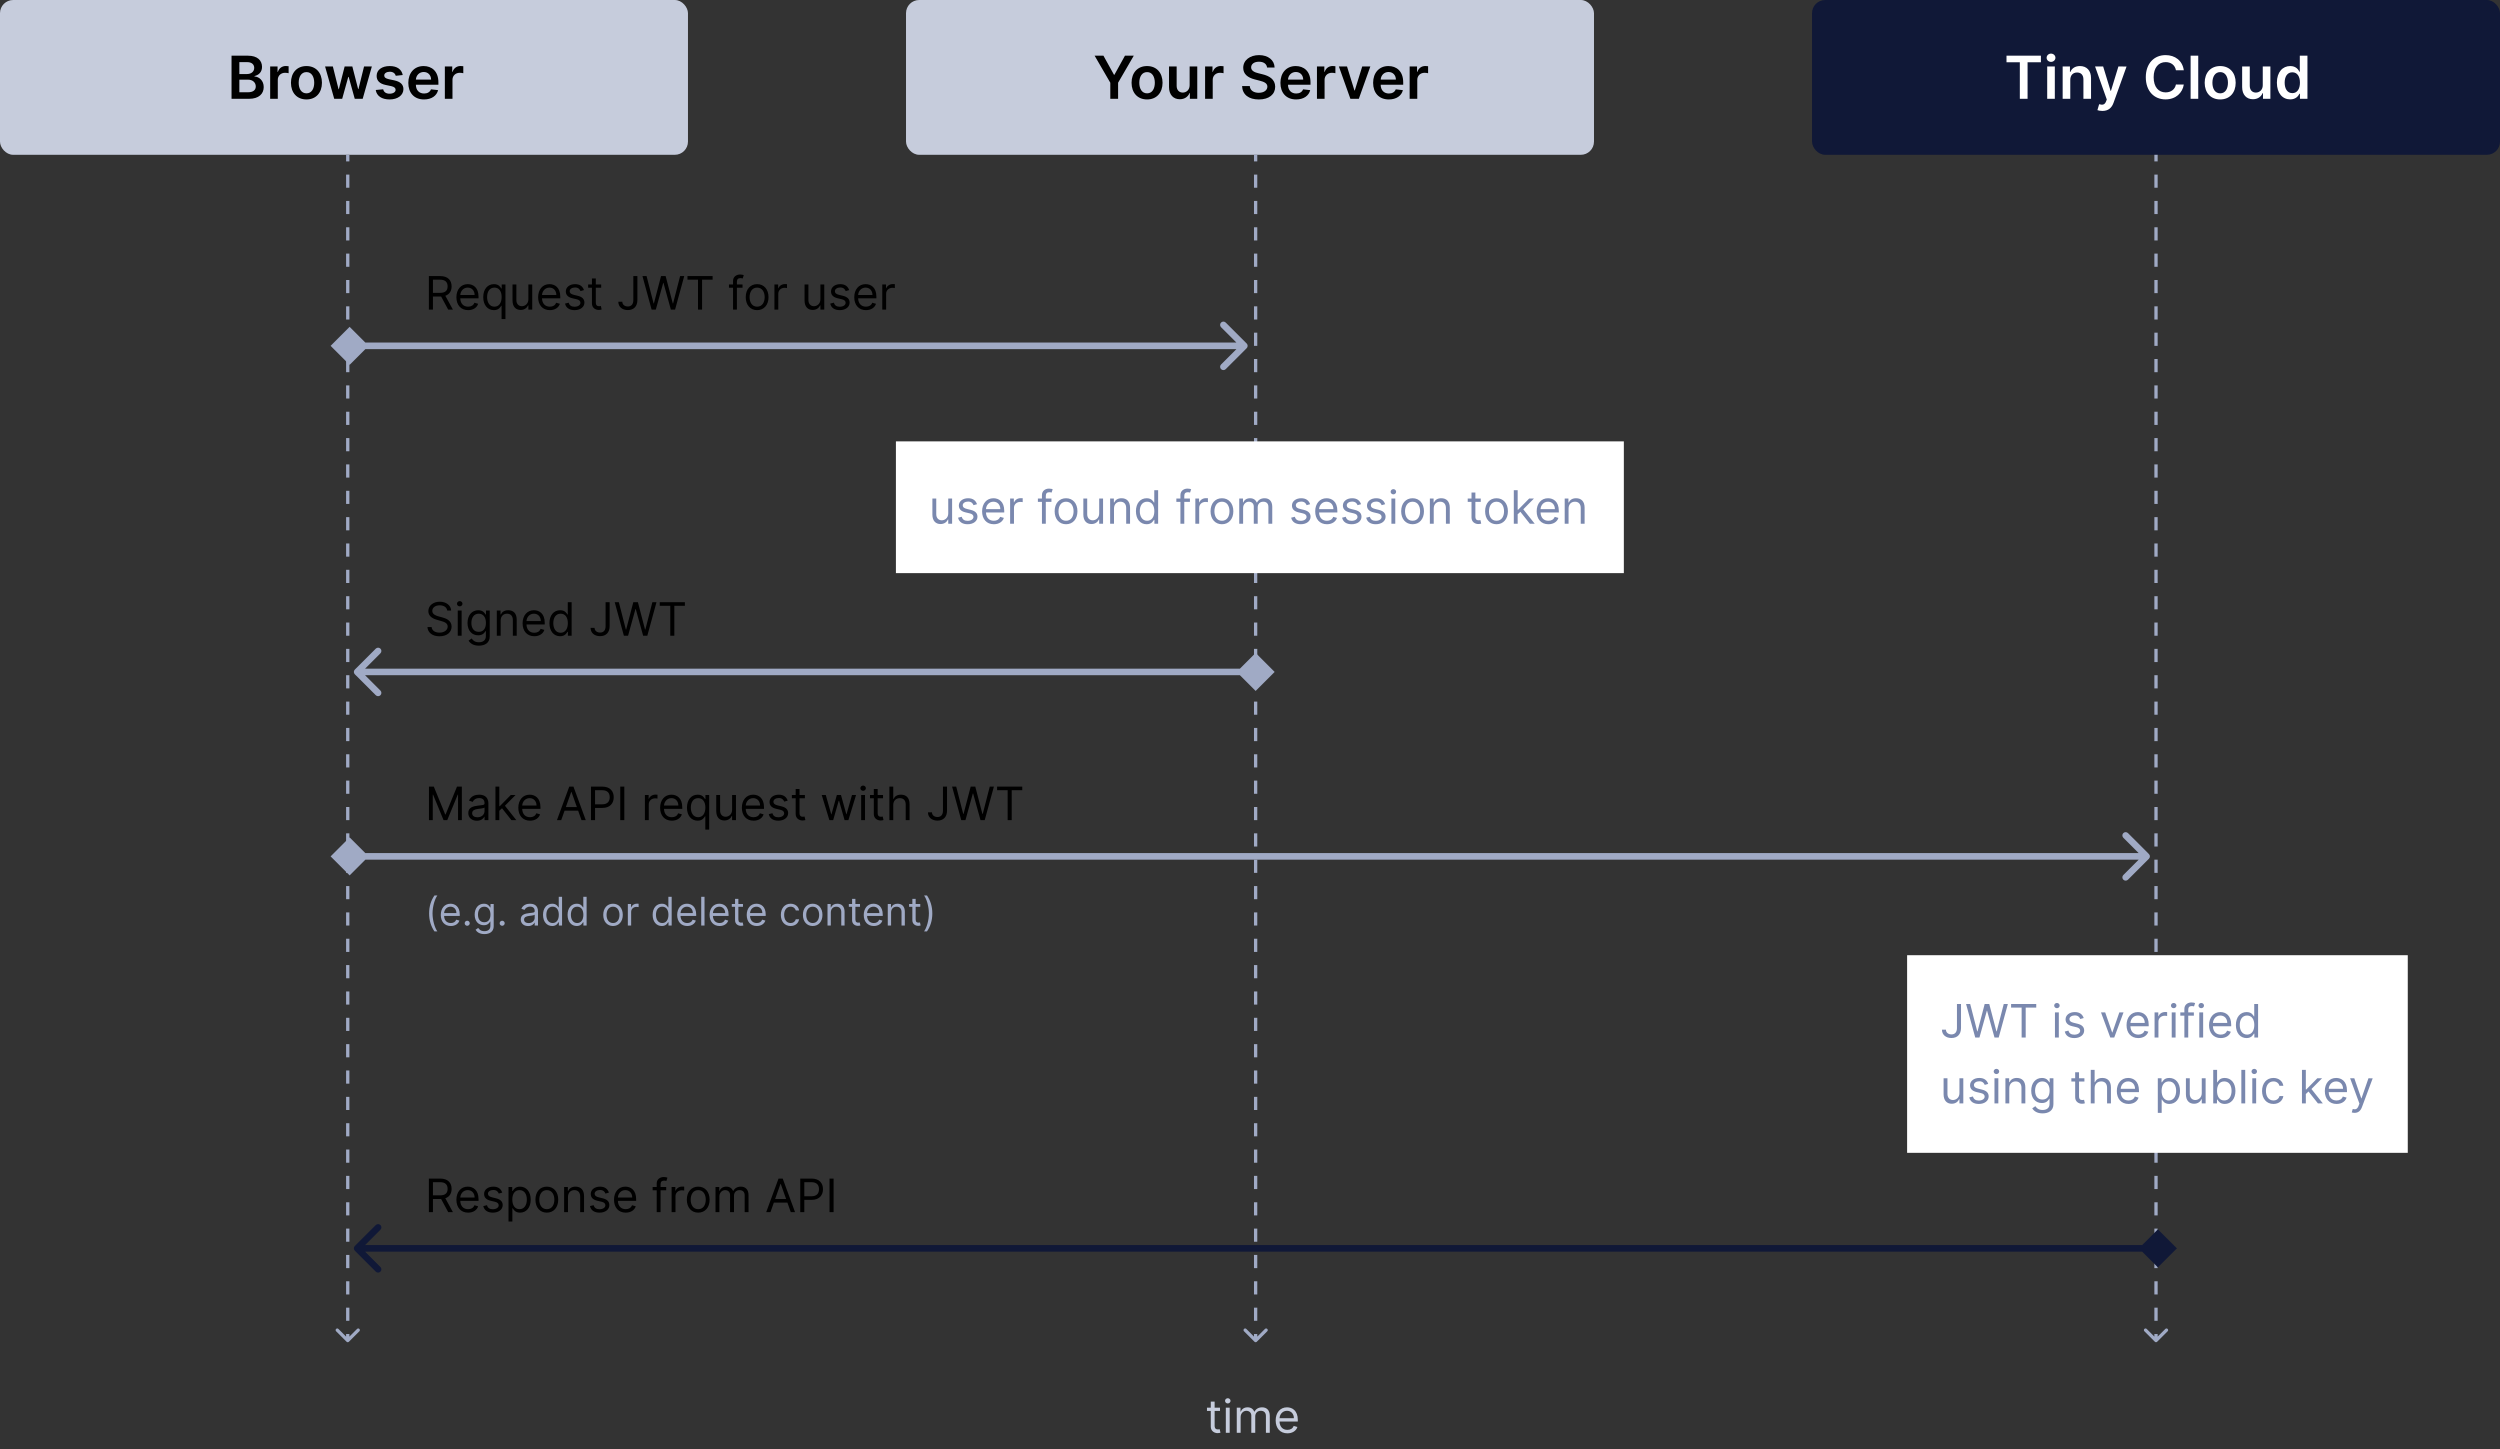 <svg width="759" height="440" viewBox="0 0 759 440" fill="none" xmlns="http://www.w3.org/2000/svg">
<rect x="0" y="0" width="759" height="440" fill="#333333" stroke="none"/>
<rect width="208.868" height="47" rx="4" fill="#C6CCDC"/>
<rect x="275.066" width="208.868" height="47" rx="4" fill="#C6CCDC"/>
<rect x="550.132" width="208.868" height="47" rx="4" fill="#101837"/>
<path d="M70.296 30H75.595C78.593 30 80.063 28.472 80.063 26.433C80.063 24.452 78.656 23.288 77.263 23.218V23.09C78.541 22.79 79.551 21.895 79.551 20.303C79.551 18.354 78.145 16.909 75.307 16.909H70.296V30ZM72.667 28.018V24.183H75.281C76.745 24.183 77.653 25.078 77.653 26.248C77.653 27.29 76.937 28.018 75.218 28.018H72.667ZM72.667 22.477V18.865H75.064C76.458 18.865 77.18 19.6 77.18 20.61C77.18 21.761 76.247 22.477 75.013 22.477H72.667ZM82.023 30H84.337V24.228C84.337 22.982 85.277 22.099 86.549 22.099C86.939 22.099 87.425 22.17 87.623 22.234V20.105C87.412 20.067 87.048 20.041 86.792 20.041C85.667 20.041 84.727 20.68 84.369 21.818H84.267V20.182H82.023V30ZM93.039 30.192C95.915 30.192 97.743 28.166 97.743 25.129C97.743 22.087 95.915 20.054 93.039 20.054C90.162 20.054 88.334 22.087 88.334 25.129C88.334 28.166 90.162 30.192 93.039 30.192ZM93.051 28.338C91.46 28.338 90.68 26.919 90.68 25.123C90.68 23.327 91.46 21.889 93.051 21.889C94.617 21.889 95.397 23.327 95.397 25.123C95.397 26.919 94.617 28.338 93.051 28.338ZM101.47 30H103.886L105.727 23.365H105.861L107.702 30H110.112L112.892 20.182H110.527L108.827 27.047H108.731L106.967 20.182H104.634L102.87 27.085H102.78L101.054 20.182H98.695L101.47 30ZM122.268 22.777C121.948 21.115 120.619 20.054 118.318 20.054C115.952 20.054 114.342 21.217 114.348 23.033C114.342 24.465 115.224 25.41 117.109 25.8L118.784 26.152C119.685 26.35 120.107 26.715 120.107 27.271C120.107 27.942 119.379 28.447 118.279 28.447C117.218 28.447 116.528 27.986 116.33 27.104L114.073 27.322C114.361 29.124 115.876 30.192 118.286 30.192C120.74 30.192 122.472 28.92 122.479 27.06C122.472 25.66 121.571 24.803 119.717 24.401L118.043 24.043C117.046 23.819 116.649 23.474 116.656 22.905C116.649 22.24 117.384 21.78 118.349 21.78C119.417 21.78 119.979 22.361 120.158 23.007L122.268 22.777ZM128.733 30.192C131.022 30.192 132.594 29.073 133.003 27.366L130.843 27.124C130.53 27.954 129.762 28.389 128.765 28.389C127.27 28.389 126.279 27.405 126.26 25.724H133.099V25.014C133.099 21.569 131.028 20.054 128.612 20.054C125.799 20.054 123.965 22.119 123.965 25.148C123.965 28.229 125.774 30.192 128.733 30.192ZM126.266 24.164C126.336 22.911 127.263 21.857 128.644 21.857C129.973 21.857 130.868 22.828 130.881 24.164H126.266ZM135.057 30H137.371V24.228C137.371 22.982 138.31 22.099 139.582 22.099C139.972 22.099 140.458 22.17 140.656 22.234V20.105C140.445 20.067 140.081 20.041 139.825 20.041C138.7 20.041 137.761 20.68 137.403 21.818H137.3V20.182H135.057V30Z" fill="black"/>
<path d="M332.326 16.909L337.088 25.116V30H339.453V25.116L344.215 16.909H341.537L338.335 22.7H338.207L335.004 16.909H332.326ZM348.247 30.192C351.124 30.192 352.952 28.166 352.952 25.129C352.952 22.087 351.124 20.054 348.247 20.054C345.371 20.054 343.543 22.087 343.543 25.129C343.543 28.166 345.371 30.192 348.247 30.192ZM348.26 28.338C346.668 28.338 345.889 26.919 345.889 25.123C345.889 23.327 346.668 21.889 348.26 21.889C349.826 21.889 350.606 23.327 350.606 25.123C350.606 26.919 349.826 28.338 348.26 28.338ZM361.174 25.871C361.174 27.366 360.106 28.108 359.083 28.108C357.971 28.108 357.23 27.322 357.23 26.075V20.182H354.916V26.433C354.916 28.792 356.258 30.128 358.188 30.128C359.659 30.128 360.694 29.354 361.142 28.255H361.244V30H363.487V20.182H361.174V25.871ZM365.867 30H368.181V24.228C368.181 22.982 369.12 22.099 370.392 22.099C370.782 22.099 371.268 22.17 371.466 22.234V20.105C371.255 20.067 370.891 20.041 370.635 20.041C369.51 20.041 368.571 20.68 368.213 21.818H368.11V20.182H365.867V30ZM384.685 20.508H386.967C386.922 18.296 385.037 16.73 382.25 16.73C379.501 16.73 377.436 18.277 377.443 20.591C377.443 22.47 378.779 23.55 380.933 24.107L382.422 24.49C383.835 24.848 384.768 25.289 384.775 26.305C384.768 27.424 383.707 28.172 382.16 28.172C380.677 28.172 379.527 27.507 379.431 26.133H377.098C377.194 28.734 379.13 30.198 382.179 30.198C385.318 30.198 387.14 28.632 387.146 26.325C387.14 24.055 385.267 23.02 383.298 22.553L382.071 22.246C380.997 21.991 379.834 21.537 379.846 20.444C379.853 19.459 380.735 18.737 382.218 18.737C383.63 18.737 384.564 19.396 384.685 20.508ZM393.504 30.192C395.793 30.192 397.365 29.073 397.774 27.366L395.614 27.124C395.301 27.954 394.534 28.389 393.536 28.389C392.041 28.389 391.05 27.405 391.031 25.724H397.87V25.014C397.87 21.569 395.799 20.054 393.383 20.054C390.571 20.054 388.736 22.119 388.736 25.148C388.736 28.229 390.545 30.192 393.504 30.192ZM391.037 24.164C391.107 22.911 392.034 21.857 393.415 21.857C394.745 21.857 395.639 22.828 395.652 24.164H391.037ZM399.828 30H402.142V24.228C402.142 22.982 403.081 22.099 404.353 22.099C404.743 22.099 405.229 22.17 405.427 22.234V20.105C405.216 20.067 404.852 20.041 404.596 20.041C403.471 20.041 402.532 20.68 402.174 21.818H402.071V20.182H399.828V30ZM416.033 20.182H413.572L411.31 27.475H411.207L408.951 20.182H406.484L409.98 30H412.537L416.033 20.182ZM421.647 30.192C423.935 30.192 425.508 29.073 425.917 27.366L423.756 27.124C423.443 27.954 422.676 28.389 421.679 28.389C420.183 28.389 419.193 27.405 419.173 25.724H426.013V25.014C426.013 21.569 423.942 20.054 421.526 20.054C418.713 20.054 416.879 22.119 416.879 25.148C416.879 28.229 418.688 30.192 421.647 30.192ZM419.18 24.164C419.25 22.911 420.177 21.857 421.558 21.857C422.887 21.857 423.782 22.828 423.795 24.164H419.18ZM427.97 30H430.284V24.228C430.284 22.982 431.224 22.099 432.496 22.099C432.886 22.099 433.372 22.17 433.57 22.234V20.105C433.359 20.067 432.995 20.041 432.739 20.041C431.614 20.041 430.674 20.68 430.316 21.818H430.214V20.182H427.97V30Z" fill="black"/>
<path d="M609.174 18.897H613.22V30H615.572V18.897H619.619V16.909H609.174V18.897ZM621.53 30H623.844V20.182H621.53V30ZM622.693 18.788C623.428 18.788 624.029 18.226 624.029 17.535C624.029 16.839 623.428 16.276 622.693 16.276C621.952 16.276 621.351 16.839 621.351 17.535C621.351 18.226 621.952 18.788 622.693 18.788ZM628.537 24.247C628.537 22.828 629.394 22.01 630.615 22.01C631.81 22.01 632.526 22.796 632.526 24.107V30H634.84V23.749C634.846 21.396 633.504 20.054 631.477 20.054C630.007 20.054 628.997 20.757 628.55 21.85H628.435V20.182H626.223V30H628.537V24.247ZM638.279 33.682C640.081 33.682 641.123 32.755 641.679 31.189L645.623 20.195L643.149 20.182L640.88 27.597H640.778L638.515 20.182H636.061L639.621 30.204L639.423 30.735C638.995 31.854 638.317 31.93 637.307 31.636L636.77 33.439C637.083 33.567 637.646 33.682 638.279 33.682ZM663.001 21.326C662.599 18.418 660.362 16.73 657.46 16.73C654.04 16.73 651.464 19.223 651.464 23.454C651.464 27.68 654.008 30.179 657.46 30.179C660.572 30.179 662.637 28.166 663.001 25.666L660.611 25.653C660.31 27.188 659.058 28.05 657.492 28.05C655.369 28.05 653.848 26.459 653.848 23.454C653.848 20.501 655.357 18.859 657.498 18.859C659.09 18.859 660.336 19.76 660.611 21.326H663.001ZM667.385 16.909H665.071V30H667.385V16.909ZM674.047 30.192C676.923 30.192 678.751 28.166 678.751 25.129C678.751 22.087 676.923 20.054 674.047 20.054C671.17 20.054 669.342 22.087 669.342 25.129C669.342 28.166 671.17 30.192 674.047 30.192ZM674.06 28.338C672.468 28.338 671.688 26.919 671.688 25.123C671.688 23.327 672.468 21.889 674.06 21.889C675.626 21.889 676.406 23.327 676.406 25.123C676.406 26.919 675.626 28.338 674.06 28.338ZM686.973 25.871C686.973 27.366 685.906 28.108 684.883 28.108C683.771 28.108 683.029 27.322 683.029 26.075V20.182H680.715V26.433C680.715 28.792 682.058 30.128 683.988 30.128C685.458 30.128 686.494 29.354 686.941 28.255H687.044V30H689.287V20.182H686.973V25.871ZM695.31 30.173C696.998 30.173 697.758 29.169 698.123 28.453H698.263V30H700.539V16.909H698.218V21.805H698.123C697.771 21.096 697.049 20.054 695.316 20.054C693.047 20.054 691.264 21.831 691.264 25.104C691.264 28.338 692.996 30.173 695.31 30.173ZM695.956 28.274C694.428 28.274 693.623 26.932 693.623 25.091C693.623 23.263 694.415 21.952 695.956 21.952C697.445 21.952 698.263 23.186 698.263 25.091C698.263 26.996 697.432 28.274 695.956 28.274Z" fill="white"/>
<path d="M105.222 407.354C105.417 407.549 105.733 407.549 105.929 407.354L109.111 404.172C109.306 403.976 109.306 403.66 109.111 403.464C108.915 403.269 108.599 403.269 108.404 403.464L105.575 406.293L102.747 403.464C102.551 403.269 102.235 403.269 102.04 403.464C101.844 403.66 101.844 403.976 102.04 404.172L105.222 407.354ZM105.075 47L105.075 49L106.075 49L106.075 47L105.075 47ZM105.075 53L105.075 57L106.075 57L106.075 53L105.075 53ZM105.075 61L105.075 65L106.075 65L106.075 61L105.075 61ZM105.075 69L105.075 73L106.075 73L106.075 69L105.075 69ZM105.075 77L105.075 81L106.075 81L106.075 77L105.075 77ZM105.075 85L105.075 89L106.075 89L106.075 85L105.075 85ZM105.075 93L105.075 97L106.075 97L106.075 93L105.075 93ZM105.075 101L105.075 105L106.075 105L106.075 101L105.075 101ZM105.075 109L105.075 113L106.075 113L106.075 109L105.075 109ZM105.075 117L105.075 121L106.075 121L106.075 117L105.075 117ZM105.075 125L105.075 129L106.075 129L106.075 125L105.075 125ZM105.075 133L105.075 137L106.075 137L106.075 133L105.075 133ZM105.075 141L105.075 145L106.075 145L106.075 141L105.075 141ZM105.075 149L105.075 153L106.075 153L106.075 149L105.075 149ZM105.075 157L105.075 161L106.075 161L106.075 157L105.075 157ZM105.075 165L105.075 169L106.075 169L106.075 165L105.075 165ZM105.075 173L105.075 177L106.075 177L106.075 173L105.075 173ZM105.075 181L105.075 185L106.075 185L106.075 181L105.075 181ZM105.075 189L105.075 193L106.075 193L106.075 189L105.075 189ZM105.075 197L105.075 201L106.075 201L106.075 197L105.075 197ZM105.075 205L105.075 209L106.075 209L106.075 205L105.075 205ZM105.075 213L105.075 217L106.075 217L106.075 213L105.075 213ZM105.075 221L105.075 225L106.075 225L106.075 221L105.075 221ZM105.075 229L105.075 233L106.075 233L106.075 229L105.075 229ZM105.075 237L105.075 241L106.075 241L106.075 237L105.075 237ZM105.075 245L105.075 249L106.075 249L106.075 245L105.075 245ZM105.075 253L105.075 257L106.075 257L106.075 253L105.075 253ZM105.075 261L105.075 265L106.075 265L106.075 261L105.075 261ZM105.075 269L105.075 273L106.075 273L106.075 269L105.075 269ZM105.075 277L105.075 281L106.075 281L106.075 277L105.075 277ZM105.075 285L105.075 289L106.075 289L106.075 285L105.075 285ZM105.075 293L105.075 297L106.075 297L106.075 293L105.075 293ZM105.075 301L105.075 305L106.075 305L106.075 301L105.075 301ZM105.075 309L105.075 313L106.075 313L106.075 309L105.075 309ZM105.075 317L105.075 321L106.075 321L106.075 317L105.075 317ZM105.075 325L105.075 329L106.075 329L106.075 325L105.075 325ZM105.075 333L105.075 337L106.075 337L106.075 333L105.075 333ZM105.075 341L105.075 345L106.075 345L106.075 341L105.075 341ZM105.075 349L105.075 353L106.075 353L106.075 349L105.075 349ZM105.075 357L105.075 361L106.075 361L106.075 357L105.075 357ZM105.075 365L105.075 369L106.075 369L106.075 365L105.075 365ZM105.075 373L105.075 377L106.075 377L106.075 373L105.075 373ZM105.075 381L105.075 385L106.075 385L106.075 381L105.075 381ZM105.075 389L105.075 393L106.075 393L106.075 389L105.075 389ZM105.075 397L105.075 401L106.075 401L106.075 397L105.075 397ZM105.075 405L105.075 407L106.075 407L106.075 405L105.075 405Z" fill="#A0AAC5"/>
<path d="M380.858 407.354C381.054 407.549 381.37 407.549 381.566 407.354L384.748 404.172C384.943 403.976 384.943 403.66 384.748 403.464C384.552 403.269 384.236 403.269 384.04 403.464L381.212 406.293L378.384 403.464C378.188 403.269 377.872 403.269 377.676 403.464C377.481 403.66 377.481 403.976 377.676 404.172L380.858 407.354ZM380.712 47L380.712 49L381.712 49L381.712 47L380.712 47ZM380.712 53L380.712 57L381.712 57L381.712 53L380.712 53ZM380.712 61L380.712 65L381.712 65L381.712 61L380.712 61ZM380.712 69L380.712 73L381.712 73L381.712 69L380.712 69ZM380.712 77L380.712 81L381.712 81L381.712 77L380.712 77ZM380.712 85L380.712 89L381.712 89L381.712 85L380.712 85ZM380.712 93L380.712 97L381.712 97L381.712 93L380.712 93ZM380.712 101L380.712 105L381.712 105L381.712 101L380.712 101ZM380.712 109L380.712 113L381.712 113L381.712 109L380.712 109ZM380.712 117L380.712 121L381.712 121L381.712 117L380.712 117ZM380.712 125L380.712 129L381.712 129L381.712 125L380.712 125ZM380.712 133L380.712 137L381.712 137L381.712 133L380.712 133ZM380.712 141L380.712 145L381.712 145L381.712 141L380.712 141ZM380.712 149L380.712 153L381.712 153L381.712 149L380.712 149ZM380.712 157L380.712 161L381.712 161L381.712 157L380.712 157ZM380.712 165L380.712 169L381.712 169L381.712 165L380.712 165ZM380.712 173L380.712 177L381.712 177L381.712 173L380.712 173ZM380.712 181L380.712 185L381.712 185L381.712 181L380.712 181ZM380.712 189L380.712 193L381.712 193L381.712 189L380.712 189ZM380.712 197L380.712 201L381.712 201L381.712 197L380.712 197ZM380.712 205L380.712 209L381.712 209L381.712 205L380.712 205ZM380.712 213L380.712 217L381.712 217L381.712 213L380.712 213ZM380.712 221L380.712 225L381.712 225L381.712 221L380.712 221ZM380.712 229L380.712 233L381.712 233L381.712 229L380.712 229ZM380.712 237L380.712 241L381.712 241L381.712 237L380.712 237ZM380.712 245L380.712 249L381.712 249L381.712 245L380.712 245ZM380.712 253L380.712 257L381.712 257L381.712 253L380.712 253ZM380.712 261L380.712 265L381.712 265L381.712 261L380.712 261ZM380.712 269L380.712 273L381.712 273L381.712 269L380.712 269ZM380.712 277L380.712 281L381.712 281L381.712 277L380.712 277ZM380.712 285L380.712 289L381.712 289L381.712 285L380.712 285ZM380.712 293L380.712 297L381.712 297L381.712 293L380.712 293ZM380.712 301L380.712 305L381.712 305L381.712 301L380.712 301ZM380.712 309L380.712 313L381.712 313L381.712 309L380.712 309ZM380.712 317L380.712 321L381.712 321L381.712 317L380.712 317ZM380.712 325L380.712 329L381.712 329L381.712 325L380.712 325ZM380.712 333L380.712 337L381.712 337L381.712 333L380.712 333ZM380.712 341L380.712 345L381.712 345L381.712 341L380.712 341ZM380.712 349L380.712 353L381.712 353L381.712 349L380.712 349ZM380.712 357L380.712 361L381.712 361L381.712 357L380.712 357ZM380.712 365L380.712 369L381.712 369L381.712 365L380.712 365ZM380.712 373L380.712 377L381.712 377L381.712 373L380.712 373ZM380.712 381L380.712 385L381.712 385L381.712 381L380.712 381ZM380.712 389L380.712 393L381.712 393L381.712 389L380.712 389ZM380.712 397L380.712 401L381.712 401L381.712 397L380.712 397ZM380.712 405L380.712 407L381.712 407L381.712 405L380.712 405Z" fill="#A0AAC5"/>
<path d="M654.213 407.354C654.408 407.549 654.724 407.549 654.92 407.354L658.102 404.172C658.297 403.976 658.297 403.66 658.102 403.464C657.906 403.269 657.59 403.269 657.395 403.464L654.566 406.293L651.738 403.464C651.542 403.269 651.226 403.269 651.031 403.464C650.835 403.66 650.835 403.976 651.031 404.172L654.213 407.354ZM654.066 47L654.066 49L655.066 49L655.066 47L654.066 47ZM654.066 53L654.066 57L655.066 57L655.066 53L654.066 53ZM654.066 61L654.066 65L655.066 65L655.066 61L654.066 61ZM654.066 69L654.066 73L655.066 73L655.066 69L654.066 69ZM654.066 77L654.066 81L655.066 81L655.066 77L654.066 77ZM654.066 85L654.066 89L655.066 89L655.066 85L654.066 85ZM654.066 93L654.066 97L655.066 97L655.066 93L654.066 93ZM654.066 101L654.066 105L655.066 105L655.066 101L654.066 101ZM654.066 109L654.066 113L655.066 113L655.066 109L654.066 109ZM654.066 117L654.066 121L655.066 121L655.066 117L654.066 117ZM654.066 125L654.066 129L655.066 129L655.066 125L654.066 125ZM654.066 133L654.066 137L655.066 137L655.066 133L654.066 133ZM654.066 141L654.066 145L655.066 145L655.066 141L654.066 141ZM654.066 149L654.066 153L655.066 153L655.066 149L654.066 149ZM654.066 157L654.066 161L655.066 161L655.066 157L654.066 157ZM654.066 165L654.066 169L655.066 169L655.066 165L654.066 165ZM654.066 173L654.066 177L655.066 177L655.066 173L654.066 173ZM654.066 181L654.066 185L655.066 185L655.066 181L654.066 181ZM654.066 189L654.066 193L655.066 193L655.066 189L654.066 189ZM654.066 197L654.066 201L655.066 201L655.066 197L654.066 197ZM654.066 205L654.066 209L655.066 209L655.066 205L654.066 205ZM654.066 213L654.066 217L655.066 217L655.066 213L654.066 213ZM654.066 221L654.066 225L655.066 225L655.066 221L654.066 221ZM654.066 229L654.066 233L655.066 233L655.066 229L654.066 229ZM654.066 237L654.066 241L655.066 241L655.066 237L654.066 237ZM654.066 245L654.066 249L655.066 249L655.066 245L654.066 245ZM654.066 253L654.066 257L655.066 257L655.066 253L654.066 253ZM654.066 261L654.066 265L655.066 265L655.066 261L654.066 261ZM654.066 269L654.066 273L655.066 273L655.066 269L654.066 269ZM654.066 277L654.066 281L655.066 281L655.066 277L654.066 277ZM654.066 285L654.066 289L655.066 289L655.066 285L654.066 285ZM654.066 293L654.066 297L655.066 297L655.066 293L654.066 293ZM654.066 301L654.066 305L655.066 305L655.066 301L654.066 301ZM654.066 309L654.066 313L655.066 313L655.066 309L654.066 309ZM654.066 317L654.066 321L655.066 321L655.066 317L654.066 317ZM654.066 325L654.066 329L655.066 329L655.066 325L654.066 325ZM654.066 333L654.066 337L655.066 337L655.066 333L654.066 333ZM654.066 341L654.066 345L655.066 345L655.066 341L654.066 341ZM654.066 349L654.066 353L655.066 353L655.066 349L654.066 349ZM654.066 357L654.066 361L655.066 361L655.066 357L654.066 357ZM654.066 365L654.066 369L655.066 369L655.066 365L654.066 365ZM654.066 373L654.066 377L655.066 377L655.066 373L654.066 373ZM654.066 381L654.066 385L655.066 385L655.066 381L654.066 381ZM654.066 389L654.066 393L655.066 393L655.066 389L654.066 389ZM654.066 397L654.066 401L655.066 401L655.066 397L654.066 397ZM654.066 405L654.066 407L655.066 407L655.066 405L654.066 405Z" fill="#A0AAC5"/>
<path d="M100.372 105L106.146 110.774L111.919 105L106.146 99.227L100.372 105ZM378.495 105.707C378.886 105.317 378.886 104.683 378.495 104.293L372.131 97.929C371.741 97.538 371.107 97.538 370.717 97.929C370.326 98.32 370.326 98.953 370.717 99.343L376.374 105L370.717 110.657C370.326 111.047 370.326 111.681 370.717 112.071C371.107 112.462 371.741 112.462 372.131 112.071L378.495 105.707ZM106.146 106H377.788V104H106.146V106Z" fill="#A0AAC5"/>
<path d="M107.721 203.293C107.331 203.683 107.331 204.317 107.721 204.707L114.085 211.071C114.476 211.462 115.109 211.462 115.5 211.071C115.89 210.681 115.89 210.047 115.5 209.657L109.843 204L115.5 198.343C115.89 197.953 115.89 197.319 115.5 196.929C115.109 196.538 114.476 196.538 114.085 196.929L107.721 203.293ZM386.986 204L381.212 198.227L375.439 204L381.212 209.774L386.986 204ZM108.429 205L381.212 205L381.212 203L108.429 203L108.429 205Z" fill="#A0AAC5"/>
<path d="M107.721 378.293C107.331 378.683 107.331 379.317 107.721 379.707L114.085 386.071C114.476 386.462 115.109 386.462 115.5 386.071C115.89 385.681 115.89 385.047 115.5 384.657L109.843 379L115.5 373.343C115.89 372.953 115.89 372.319 115.5 371.929C115.109 371.538 114.476 371.538 114.085 371.929L107.721 378.293ZM660.91 379L655.137 373.227L649.363 379L655.137 384.774L660.91 379ZM108.429 380L655.137 380L655.137 378L108.429 378L108.429 380Z" fill="#101837"/>
<path d="M100.372 260L106.146 265.774L111.919 260L106.146 254.226L100.372 260ZM652.42 260.707C652.81 260.317 652.81 259.683 652.42 259.293L646.056 252.929C645.665 252.538 645.032 252.538 644.642 252.929C644.251 253.319 644.251 253.953 644.642 254.343L650.299 260L644.642 265.657C644.251 266.047 644.251 266.681 644.642 267.071C645.032 267.462 645.665 267.462 646.056 267.071L652.42 260.707ZM106.146 261L651.713 261L651.713 259L106.146 259L106.146 261Z" fill="#A0AAC5"/>
<path d="M370.395 427.364H368.764V425.534H367.591V427.364H366.438V428.358H367.591V433.131C367.591 434.463 368.665 435.099 369.659 435.099C370.097 435.099 370.375 435.02 370.534 434.96L370.295 433.906C370.196 433.926 370.037 433.966 369.778 433.966C369.261 433.966 368.764 433.807 368.764 432.812V428.358H370.395V427.364ZM372.16 435H373.333V427.364H372.16V435ZM372.756 426.091C373.214 426.091 373.592 425.733 373.592 425.295C373.592 424.858 373.214 424.5 372.756 424.5C372.299 424.5 371.921 424.858 371.921 425.295C371.921 425.733 372.299 426.091 372.756 426.091ZM375.482 435H376.655V430.227C376.655 429.109 377.471 428.318 378.385 428.318C379.275 428.318 379.897 428.9 379.897 429.77V435H381.09V430.028C381.09 429.044 381.706 428.318 382.78 428.318C383.616 428.318 384.331 428.761 384.331 429.889V435H385.505V429.889C385.505 428.094 384.54 427.264 383.178 427.264C382.084 427.264 381.284 427.766 380.891 428.557H380.812C380.434 427.741 379.768 427.264 378.763 427.264C377.769 427.264 377.033 427.741 376.715 428.557H376.616V427.364H375.482V435ZM390.852 435.159C392.403 435.159 393.536 434.384 393.894 433.23L392.761 432.912C392.463 433.707 391.771 434.105 390.852 434.105C389.475 434.105 388.525 433.215 388.47 431.58H394.014V431.082C394.014 428.239 392.323 427.264 390.732 427.264C388.664 427.264 387.292 428.895 387.292 431.241C387.292 433.588 388.644 435.159 390.852 435.159ZM388.47 430.565C388.55 429.377 389.39 428.318 390.732 428.318C392.005 428.318 392.82 429.273 392.82 430.565H388.47Z" fill="#C6CCDC"/>
<path d="M130.206 94H131.439V90.023H133.666C133.756 90.023 133.84 90.023 133.925 90.018L136.072 94H137.504L135.202 89.794C136.5 89.352 137.106 88.293 137.106 86.94C137.106 85.141 136.033 83.818 133.646 83.818H130.206V94ZM131.439 88.909V84.912H133.606C135.257 84.912 135.893 85.717 135.893 86.94C135.893 88.163 135.257 88.909 133.626 88.909H131.439ZM142.122 94.159C143.673 94.159 144.806 93.383 145.164 92.23L144.031 91.912C143.732 92.707 143.041 93.105 142.122 93.105C140.744 93.105 139.795 92.215 139.74 90.579H145.283V90.082C145.283 87.239 143.593 86.264 142.002 86.264C139.934 86.264 138.562 87.895 138.562 90.242C138.562 92.588 139.914 94.159 142.122 94.159ZM139.74 89.565C139.82 88.377 140.66 87.318 142.002 87.318C143.275 87.318 144.09 88.273 144.09 89.565H139.74ZM153.452 96.864V86.364H152.318V87.577H152.179C151.921 87.179 151.463 86.264 149.972 86.264C148.043 86.264 146.71 87.796 146.71 90.202C146.71 92.628 148.043 94.159 149.952 94.159C151.423 94.159 151.921 93.244 152.179 92.827H152.279V96.864H153.452ZM152.298 90.182C152.298 91.912 151.523 93.105 150.111 93.105C148.639 93.105 147.884 91.812 147.884 90.182C147.884 88.571 148.619 87.318 150.111 87.318C151.543 87.318 152.298 88.472 152.298 90.182ZM160.412 90.878C160.412 92.31 159.318 92.966 158.443 92.966C157.469 92.966 156.773 92.25 156.773 91.136V86.364H155.6V91.216C155.6 93.165 156.634 94.099 158.065 94.099C159.219 94.099 159.975 93.483 160.332 92.707H160.412V94H161.585V86.364H160.412V90.878ZM166.936 94.159C168.487 94.159 169.621 93.383 169.979 92.23L168.845 91.912C168.547 92.707 167.856 93.105 166.936 93.105C165.559 93.105 164.609 92.215 164.555 90.579H170.098V90.082C170.098 87.239 168.408 86.264 166.817 86.264C164.748 86.264 163.376 87.895 163.376 90.242C163.376 92.588 164.729 94.159 166.936 94.159ZM164.555 89.565C164.634 88.377 165.474 87.318 166.817 87.318C168.089 87.318 168.905 88.273 168.905 89.565H164.555ZM177.292 88.074C176.924 86.99 176.099 86.264 174.587 86.264C172.976 86.264 171.783 87.179 171.783 88.472C171.783 89.526 172.41 90.231 173.812 90.56L175.084 90.858C175.855 91.037 176.218 91.405 176.218 91.932C176.218 92.588 175.522 93.125 174.428 93.125C173.469 93.125 172.867 92.712 172.658 91.892L171.545 92.171C171.818 93.468 172.887 94.159 174.448 94.159C176.223 94.159 177.431 93.19 177.431 91.872C177.431 90.808 176.765 90.137 175.403 89.804L174.269 89.526C173.364 89.302 172.957 88.999 172.957 88.412C172.957 87.756 173.653 87.278 174.587 87.278C175.611 87.278 176.034 87.845 176.238 88.372L177.292 88.074ZM182.518 86.364H180.888V84.534H179.714V86.364H178.561V87.358H179.714V92.131C179.714 93.463 180.788 94.099 181.782 94.099C182.22 94.099 182.498 94.02 182.657 93.96L182.419 92.906C182.319 92.926 182.16 92.966 181.902 92.966C181.385 92.966 180.888 92.807 180.888 91.812V87.358H182.518V86.364ZM192.277 83.818V91.097C192.277 92.364 191.671 93.046 190.607 93.046C189.638 93.046 188.937 92.479 188.937 91.614H187.723C187.723 93.18 188.937 94.139 190.607 94.139C192.377 94.139 193.51 93.05 193.51 91.097V83.818H192.277ZM197.831 94H199.103L201.351 85.886H201.43L203.677 94H204.95L207.734 83.818H206.481L204.353 92.111H204.254L202.086 83.818H200.694L198.527 92.111H198.427L196.299 83.818H195.047L197.831 94ZM208.714 84.912H211.915V94H213.148V84.912H216.35V83.818H208.714V84.912ZM225.432 86.364H223.722V85.588C223.722 84.832 224.04 84.435 224.815 84.435C225.153 84.435 225.352 84.514 225.472 84.554L225.81 83.54C225.631 83.46 225.273 83.341 224.696 83.341C223.602 83.341 222.548 83.997 222.548 85.31V86.364H221.315V87.358H222.548V94H223.722V87.358H225.432V86.364ZM229.864 94.159C231.932 94.159 233.324 92.588 233.324 90.222C233.324 87.835 231.932 86.264 229.864 86.264C227.796 86.264 226.404 87.835 226.404 90.222C226.404 92.588 227.796 94.159 229.864 94.159ZM229.864 93.105C228.293 93.105 227.577 91.753 227.577 90.222C227.577 88.69 228.293 87.318 229.864 87.318C231.435 87.318 232.151 88.69 232.151 90.222C232.151 91.753 231.435 93.105 229.864 93.105ZM235.115 94H236.288V89.168C236.288 88.133 237.104 87.378 238.217 87.378C238.531 87.378 238.854 87.438 238.933 87.457V86.264C238.799 86.254 238.491 86.244 238.317 86.244C237.402 86.244 236.607 86.761 236.328 87.517H236.249V86.364H235.115V94ZM249.074 90.878C249.074 92.31 247.98 92.966 247.105 92.966C246.131 92.966 245.435 92.25 245.435 91.136V86.364H244.262V91.216C244.262 93.165 245.296 94.099 246.728 94.099C247.881 94.099 248.637 93.483 248.995 92.707H249.074V94H250.247V86.364H249.074V90.878ZM257.805 88.074C257.438 86.99 256.612 86.264 255.101 86.264C253.49 86.264 252.297 87.179 252.297 88.472C252.297 89.526 252.923 90.231 254.325 90.56L255.598 90.858C256.369 91.037 256.732 91.405 256.732 91.932C256.732 92.588 256.036 93.125 254.942 93.125C253.982 93.125 253.381 92.712 253.172 91.892L252.058 92.171C252.332 93.468 253.401 94.159 254.962 94.159C256.737 94.159 257.945 93.19 257.945 91.872C257.945 90.808 257.279 90.137 255.916 89.804L254.783 89.526C253.878 89.302 253.47 88.999 253.47 88.412C253.47 87.756 254.166 87.278 255.101 87.278C256.125 87.278 256.548 87.845 256.752 88.372L257.805 88.074ZM262.913 94.159C264.464 94.159 265.597 93.383 265.955 92.23L264.822 91.912C264.523 92.707 263.832 93.105 262.913 93.105C261.535 93.105 260.586 92.215 260.531 90.579H266.074V90.082C266.074 87.239 264.384 86.264 262.793 86.264C260.725 86.264 259.353 87.895 259.353 90.242C259.353 92.588 260.705 94.159 262.913 94.159ZM260.531 89.565C260.611 88.377 261.451 87.318 262.793 87.318C264.066 87.318 264.881 88.273 264.881 89.565H260.531ZM267.859 94H269.033V89.168C269.033 88.133 269.848 87.378 270.962 87.378C271.275 87.378 271.598 87.438 271.677 87.457V86.264C271.543 86.254 271.235 86.244 271.061 86.244C270.146 86.244 269.351 86.761 269.072 87.517H268.993V86.364H267.859V94Z" fill="black"/>
<path d="M135.774 185.364H136.967C136.913 183.827 135.496 182.679 133.527 182.679C131.578 182.679 130.047 183.812 130.047 185.523C130.047 186.895 131.041 187.71 132.632 188.168L133.885 188.526C134.959 188.824 135.913 189.202 135.913 190.216C135.913 191.33 134.839 192.065 133.427 192.065C132.214 192.065 131.141 191.528 131.041 190.375H129.768C129.888 192.045 131.24 193.179 133.427 193.179C135.774 193.179 137.106 191.886 137.106 190.236C137.106 188.327 135.297 187.71 134.243 187.432L133.209 187.153C132.453 186.955 131.24 186.557 131.24 185.463C131.24 184.489 132.135 183.773 133.487 183.773C134.72 183.773 135.655 184.359 135.774 185.364ZM138.974 193H140.148V185.364H138.974V193ZM139.571 184.091C140.028 184.091 140.406 183.733 140.406 183.295C140.406 182.858 140.028 182.5 139.571 182.5C139.114 182.5 138.736 182.858 138.736 183.295C138.736 183.733 139.114 184.091 139.571 184.091ZM145.379 196.023C147.209 196.023 148.68 195.188 148.68 193.219V185.364H147.547V186.577H147.427C147.169 186.179 146.692 185.264 145.2 185.264C143.271 185.264 141.939 186.795 141.939 189.142C141.939 191.528 143.331 192.881 145.18 192.881C146.672 192.881 147.149 192.006 147.408 191.588H147.507V193.139C147.507 194.412 146.612 194.989 145.379 194.989C143.992 194.989 143.505 194.258 143.192 193.835L142.257 194.491C142.734 195.292 143.674 196.023 145.379 196.023ZM145.339 191.827C143.868 191.827 143.112 190.713 143.112 189.122C143.112 187.571 143.848 186.318 145.339 186.318C146.771 186.318 147.527 187.472 147.527 189.122C147.527 190.812 146.751 191.827 145.339 191.827ZM152.001 188.406C152.001 187.074 152.827 186.318 153.95 186.318C155.039 186.318 155.7 187.029 155.7 188.227V193H156.873V188.148C156.873 186.199 155.834 185.264 154.288 185.264C153.135 185.264 152.419 185.781 152.061 186.557H151.962V185.364H150.828V193H152.001V188.406ZM162.219 193.159C163.77 193.159 164.904 192.384 165.262 191.23L164.128 190.912C163.83 191.707 163.139 192.105 162.219 192.105C160.842 192.105 159.892 191.215 159.838 189.58H165.381V189.082C165.381 186.239 163.691 185.264 162.1 185.264C160.032 185.264 158.66 186.895 158.66 189.241C158.66 191.588 160.012 193.159 162.219 193.159ZM159.838 188.565C159.917 187.377 160.758 186.318 162.1 186.318C163.373 186.318 164.188 187.273 164.188 188.565H159.838ZM170.049 193.159C171.521 193.159 172.018 192.244 172.277 191.827H172.416V193H173.549V182.818H172.376V186.577H172.277C172.018 186.179 171.561 185.264 170.069 185.264C168.14 185.264 166.808 186.795 166.808 189.202C166.808 191.628 168.14 193.159 170.049 193.159ZM170.209 192.105C168.737 192.105 167.981 190.812 167.981 189.182C167.981 187.571 168.717 186.318 170.209 186.318C171.64 186.318 172.396 187.472 172.396 189.182C172.396 190.912 171.62 192.105 170.209 192.105ZM183.856 182.818V190.097C183.856 191.364 183.249 192.045 182.185 192.045C181.216 192.045 180.515 191.479 180.515 190.614H179.302C179.302 192.18 180.515 193.139 182.185 193.139C183.955 193.139 185.088 192.05 185.088 190.097V182.818H183.856ZM189.409 193H190.682L192.929 184.886H193.008L195.255 193H196.528L199.312 182.818H198.059L195.932 191.111H195.832L193.664 182.818H192.272L190.105 191.111H190.005L187.878 182.818H186.625L189.409 193ZM200.292 183.912H203.493V193H204.726V183.912H207.928V182.818H200.292V183.912Z" fill="black"/>
<rect width="152" height="60" transform="translate(579 290)" fill="white"/>
<path d="M594.131 304.818V312.097C594.131 313.364 593.524 314.045 592.46 314.045C591.491 314.045 590.79 313.479 590.79 312.614H589.577C589.577 314.18 590.79 315.139 592.46 315.139C594.23 315.139 595.364 314.05 595.364 312.097V304.818H594.131ZM599.684 315H600.957L603.204 306.886H603.283L605.531 315H606.803L609.587 304.818H608.335L606.207 313.111H606.107L603.94 304.818H602.548L600.38 313.111H600.281L598.153 304.818H596.9L599.684 315ZM610.567 305.912H613.768V315H615.001V305.912H618.203V304.818H610.567V305.912ZM623.884 315H625.058V307.364H623.884V315ZM624.481 306.091C624.938 306.091 625.316 305.733 625.316 305.295C625.316 304.858 624.938 304.5 624.481 304.5C624.024 304.5 623.646 304.858 623.646 305.295C623.646 305.733 624.024 306.091 624.481 306.091ZM632.616 309.074C632.248 307.99 631.423 307.264 629.911 307.264C628.3 307.264 627.107 308.179 627.107 309.472C627.107 310.526 627.734 311.232 629.136 311.56L630.408 311.858C631.179 312.037 631.542 312.405 631.542 312.932C631.542 313.588 630.846 314.125 629.752 314.125C628.793 314.125 628.191 313.712 627.982 312.892L626.869 313.17C627.142 314.468 628.211 315.159 629.772 315.159C631.547 315.159 632.755 314.19 632.755 312.872C632.755 311.808 632.089 311.137 630.727 310.804L629.593 310.526C628.688 310.302 628.281 309.999 628.281 309.412C628.281 308.756 628.977 308.278 629.911 308.278C630.935 308.278 631.358 308.845 631.562 309.372L632.616 309.074ZM644.703 307.364H643.43L641.322 313.449H641.243L639.135 307.364H637.862L640.686 315H641.879L644.703 307.364ZM649.18 315.159C650.731 315.159 651.865 314.384 652.222 313.23L651.089 312.912C650.791 313.707 650.1 314.105 649.18 314.105C647.803 314.105 646.853 313.215 646.798 311.58H652.342V311.082C652.342 308.239 650.651 307.264 649.061 307.264C646.992 307.264 645.62 308.895 645.62 311.241C645.62 313.588 646.972 315.159 649.18 315.159ZM646.798 310.565C646.878 309.377 647.718 308.318 649.061 308.318C650.333 308.318 651.149 309.273 651.149 310.565H646.798ZM654.127 315H655.3V310.168C655.3 309.134 656.115 308.378 657.229 308.378C657.542 308.378 657.865 308.438 657.945 308.457V307.264C657.811 307.254 657.502 307.244 657.328 307.244C656.414 307.244 655.618 307.761 655.34 308.517H655.26V307.364H654.127V315ZM659.336 315H660.509V307.364H659.336V315ZM659.932 306.091C660.39 306.091 660.767 305.733 660.767 305.295C660.767 304.858 660.39 304.5 659.932 304.5C659.475 304.5 659.097 304.858 659.097 305.295C659.097 305.733 659.475 306.091 659.932 306.091ZM666.058 307.364H664.348V306.588C664.348 305.832 664.666 305.435 665.442 305.435C665.78 305.435 665.979 305.514 666.098 305.554L666.436 304.54C666.257 304.46 665.899 304.341 665.323 304.341C664.229 304.341 663.175 304.997 663.175 306.31V307.364H661.942V308.358H663.175V315H664.348V308.358H666.058V307.364ZM667.703 315H668.876V307.364H667.703V315ZM668.299 306.091C668.757 306.091 669.135 305.733 669.135 305.295C669.135 304.858 668.757 304.5 668.299 304.5C667.842 304.5 667.464 304.858 667.464 305.295C667.464 305.733 667.842 306.091 668.299 306.091ZM674.227 315.159C675.778 315.159 676.911 314.384 677.269 313.23L676.136 312.912C675.838 313.707 675.146 314.105 674.227 314.105C672.85 314.105 671.9 313.215 671.845 311.58H677.389V311.082C677.389 308.239 675.698 307.264 674.107 307.264C672.039 307.264 670.667 308.895 670.667 311.241C670.667 313.588 672.019 315.159 674.227 315.159ZM671.845 310.565C671.925 309.377 672.765 308.318 674.107 308.318C675.38 308.318 676.195 309.273 676.195 310.565H671.845ZM682.057 315.159C683.529 315.159 684.026 314.244 684.284 313.827H684.423V315H685.557V304.818H684.384V308.577H684.284C684.026 308.179 683.568 307.264 682.077 307.264C680.148 307.264 678.816 308.795 678.816 311.202C678.816 313.628 680.148 315.159 682.057 315.159ZM682.216 314.105C680.744 314.105 679.989 312.812 679.989 311.182C679.989 309.571 680.725 308.318 682.216 308.318C683.648 308.318 684.404 309.472 684.404 311.182C684.404 312.912 683.628 314.105 682.216 314.105ZM594.886 331.878C594.886 333.31 593.793 333.966 592.918 333.966C591.943 333.966 591.247 333.25 591.247 332.136V327.364H590.074V332.216C590.074 334.165 591.108 335.099 592.54 335.099C593.693 335.099 594.449 334.483 594.807 333.707H594.886V335H596.06V327.364H594.886V331.878ZM603.618 329.074C603.25 327.99 602.425 327.264 600.913 327.264C599.302 327.264 598.109 328.179 598.109 329.472C598.109 330.526 598.736 331.232 600.138 331.56L601.41 331.858C602.181 332.037 602.544 332.405 602.544 332.932C602.544 333.588 601.848 334.125 600.754 334.125C599.795 334.125 599.193 333.712 598.984 332.892L597.871 333.17C598.144 334.468 599.213 335.159 600.774 335.159C602.549 335.159 603.757 334.19 603.757 332.872C603.757 331.808 603.091 331.137 601.729 330.804L600.595 330.526C599.69 330.302 599.282 329.999 599.282 329.412C599.282 328.756 599.979 328.278 600.913 328.278C601.937 328.278 602.36 328.845 602.564 329.372L603.618 329.074ZM605.523 335H606.696V327.364H605.523V335ZM606.12 326.091C606.577 326.091 606.955 325.733 606.955 325.295C606.955 324.858 606.577 324.5 606.12 324.5C605.662 324.5 605.284 324.858 605.284 325.295C605.284 325.733 605.662 326.091 606.12 326.091ZM610.019 330.406C610.019 329.074 610.844 328.318 611.968 328.318C613.056 328.318 613.718 329.029 613.718 330.227V335H614.891V330.148C614.891 328.199 613.852 327.264 612.306 327.264C611.152 327.264 610.436 327.781 610.078 328.557H609.979V327.364H608.845V335H610.019V330.406ZM620.117 338.023C621.947 338.023 623.418 337.188 623.418 335.219V327.364H622.285V328.577H622.165C621.907 328.179 621.43 327.264 619.938 327.264C618.009 327.264 616.677 328.795 616.677 331.142C616.677 333.528 618.069 334.881 619.918 334.881C621.41 334.881 621.887 334.006 622.146 333.588H622.245V335.139C622.245 336.412 621.35 336.989 620.117 336.989C618.73 336.989 618.243 336.258 617.93 335.835L616.995 336.491C617.472 337.292 618.412 338.023 620.117 338.023ZM620.077 333.827C618.606 333.827 617.85 332.713 617.85 331.122C617.85 329.571 618.586 328.318 620.077 328.318C621.509 328.318 622.265 329.472 622.265 331.122C622.265 332.812 621.489 333.827 620.077 333.827ZM632.825 327.364H631.194V325.534H630.021V327.364H628.867V328.358H630.021V333.131C630.021 334.463 631.094 335.099 632.089 335.099C632.526 335.099 632.805 335.02 632.964 334.96L632.725 333.906C632.626 333.926 632.467 333.966 632.208 333.966C631.691 333.966 631.194 333.807 631.194 332.812V328.358H632.825V327.364ZM635.927 330.406C635.927 329.074 636.777 328.318 637.935 328.318C639.039 328.318 639.705 329.014 639.705 330.227V335H640.879V330.148C640.879 328.184 639.835 327.264 638.273 327.264C637.07 327.264 636.384 327.766 636.026 328.557H635.927V324.818H634.754V335H635.927V330.406ZM646.227 335.159C647.778 335.159 648.911 334.384 649.269 333.23L648.136 332.912C647.838 333.707 647.146 334.105 646.227 334.105C644.85 334.105 643.9 333.215 643.845 331.58H649.389V331.082C649.389 328.239 647.698 327.264 646.107 327.264C644.039 327.264 642.667 328.895 642.667 331.241C642.667 333.588 644.019 335.159 646.227 335.159ZM643.845 330.565C643.925 329.377 644.765 328.318 646.107 328.318C647.38 328.318 648.195 329.273 648.195 330.565H643.845ZM655.111 337.864H656.284V333.827H656.384C656.642 334.244 657.139 335.159 658.611 335.159C660.52 335.159 661.852 333.628 661.852 331.202C661.852 328.795 660.52 327.264 658.591 327.264C657.1 327.264 656.642 328.179 656.384 328.577H656.244V327.364H655.111V337.864ZM656.264 331.182C656.264 329.472 657.02 328.318 658.452 328.318C659.943 328.318 660.679 329.571 660.679 331.182C660.679 332.812 659.923 334.105 658.452 334.105C657.04 334.105 656.264 332.912 656.264 331.182ZM668.455 331.878C668.455 333.31 667.361 333.966 666.486 333.966C665.512 333.966 664.816 333.25 664.816 332.136V327.364H663.642V332.216C663.642 334.165 664.676 335.099 666.108 335.099C667.262 335.099 668.017 334.483 668.375 333.707H668.455V335H669.628V327.364H668.455V331.878ZM671.936 335H673.07V333.827H673.209C673.467 334.244 673.964 335.159 675.436 335.159C677.345 335.159 678.678 333.628 678.678 331.202C678.678 328.795 677.345 327.264 675.416 327.264C673.925 327.264 673.467 328.179 673.209 328.577H673.109V324.818H671.936V335ZM673.089 331.182C673.089 329.472 673.845 328.318 675.277 328.318C676.768 328.318 677.504 329.571 677.504 331.182C677.504 332.812 676.749 334.105 675.277 334.105C673.865 334.105 673.089 332.912 673.089 331.182ZM681.646 324.818H680.472V335H681.646V324.818ZM683.795 335H684.968V327.364H683.795V335ZM684.391 326.091C684.849 326.091 685.226 325.733 685.226 325.295C685.226 324.858 684.849 324.5 684.391 324.5C683.934 324.5 683.556 324.858 683.556 325.295C683.556 325.733 683.934 326.091 684.391 326.091ZM690.219 335.159C691.909 335.159 693.023 334.125 693.222 332.773H692.049C691.83 333.608 691.134 334.105 690.219 334.105C688.827 334.105 687.932 332.952 687.932 331.182C687.932 329.452 688.847 328.318 690.219 328.318C691.253 328.318 691.87 328.955 692.049 329.651H693.222C693.023 328.219 691.81 327.264 690.199 327.264C688.131 327.264 686.759 328.895 686.759 331.222C686.759 333.509 688.071 335.159 690.219 335.159ZM698.875 335H700.048V332.141L700.868 331.381L703.727 335H705.218L701.753 330.625L704.98 327.364H703.528L700.187 330.764H700.048V324.818H698.875V335ZM709.377 335.159C710.928 335.159 712.062 334.384 712.42 333.23L711.286 332.912C710.988 333.707 710.297 334.105 709.377 334.105C708 334.105 707.05 333.215 706.996 331.58H712.539V331.082C712.539 328.239 710.849 327.264 709.258 327.264C707.19 327.264 705.817 328.895 705.817 331.241C705.817 333.588 707.17 335.159 709.377 335.159ZM706.996 330.565C707.075 329.377 707.915 328.318 709.258 328.318C710.531 328.318 711.346 329.273 711.346 330.565H706.996ZM714.847 337.864C715.906 337.864 716.652 337.302 717.094 336.114L720.346 327.384L719.063 327.364L716.955 333.449H716.876L714.768 327.364H713.495L716.319 335.04L716.1 335.636C715.672 336.8 715.145 336.909 714.29 336.69L713.992 337.724C714.111 337.784 714.449 337.864 714.847 337.864Z" fill="#7A88AE"/>
<rect width="221" height="40" transform="translate(272 134)" fill="white"/>
<path d="M287.886 155.878C287.886 157.31 286.793 157.966 285.918 157.966C284.943 157.966 284.247 157.25 284.247 156.136V151.364H283.074V156.216C283.074 158.165 284.108 159.099 285.54 159.099C286.693 159.099 287.449 158.483 287.807 157.707H287.886V159H289.06V151.364H287.886V155.878ZM296.618 153.074C296.25 151.99 295.425 151.264 293.913 151.264C292.302 151.264 291.109 152.179 291.109 153.472C291.109 154.526 291.736 155.232 293.138 155.56L294.41 155.858C295.181 156.037 295.544 156.405 295.544 156.932C295.544 157.588 294.848 158.125 293.754 158.125C292.795 158.125 292.193 157.712 291.984 156.892L290.871 157.17C291.144 158.468 292.213 159.159 293.774 159.159C295.549 159.159 296.757 158.19 296.757 156.872C296.757 155.808 296.091 155.137 294.729 154.804L293.595 154.526C292.69 154.302 292.282 153.999 292.282 153.412C292.282 152.756 292.979 152.278 293.913 152.278C294.937 152.278 295.36 152.845 295.564 153.372L296.618 153.074ZM301.725 159.159C303.276 159.159 304.409 158.384 304.767 157.23L303.634 156.912C303.336 157.707 302.645 158.105 301.725 158.105C300.348 158.105 299.398 157.215 299.343 155.58H304.887V155.082C304.887 152.239 303.196 151.264 301.605 151.264C299.537 151.264 298.165 152.895 298.165 155.241C298.165 157.588 299.517 159.159 301.725 159.159ZM299.343 154.565C299.423 153.377 300.263 152.318 301.605 152.318C302.878 152.318 303.694 153.273 303.694 154.565H299.343ZM306.672 159H307.845V154.168C307.845 153.134 308.66 152.378 309.774 152.378C310.087 152.378 310.41 152.438 310.49 152.457V151.264C310.355 151.254 310.047 151.244 309.873 151.244C308.958 151.244 308.163 151.761 307.885 152.517H307.805V151.364H306.672V159ZM319.219 151.364H317.508V150.588C317.508 149.832 317.827 149.435 318.602 149.435C318.94 149.435 319.139 149.514 319.258 149.554L319.596 148.54C319.417 148.46 319.059 148.341 318.483 148.341C317.389 148.341 316.335 148.997 316.335 150.31V151.364H315.102V152.358H316.335V159H317.508V152.358H319.219V151.364ZM323.651 159.159C325.719 159.159 327.111 157.588 327.111 155.222C327.111 152.835 325.719 151.264 323.651 151.264C321.583 151.264 320.191 152.835 320.191 155.222C320.191 157.588 321.583 159.159 323.651 159.159ZM323.651 158.105C322.08 158.105 321.364 156.753 321.364 155.222C321.364 153.69 322.08 152.318 323.651 152.318C325.222 152.318 325.938 153.69 325.938 155.222C325.938 156.753 325.222 158.105 323.651 158.105ZM333.714 155.878C333.714 157.31 332.621 157.966 331.746 157.966C330.771 157.966 330.075 157.25 330.075 156.136V151.364H328.902V156.216C328.902 158.165 329.936 159.099 331.368 159.099C332.521 159.099 333.277 158.483 333.635 157.707H333.714V159H334.888V151.364H333.714V155.878ZM338.21 154.406C338.21 153.074 339.035 152.318 340.159 152.318C341.248 152.318 341.909 153.029 341.909 154.227V159H343.082V154.148C343.082 152.199 342.043 151.264 340.497 151.264C339.344 151.264 338.628 151.781 338.27 152.557H338.17V151.364H337.037V159H338.21V154.406ZM348.11 159.159C349.581 159.159 350.078 158.244 350.337 157.827H350.476V159H351.61V148.818H350.436V152.577H350.337C350.078 152.179 349.621 151.264 348.13 151.264C346.201 151.264 344.868 152.795 344.868 155.202C344.868 157.628 346.201 159.159 348.11 159.159ZM348.269 158.105C346.797 158.105 346.042 156.812 346.042 155.182C346.042 153.571 346.777 152.318 348.269 152.318C349.701 152.318 350.456 153.472 350.456 155.182C350.456 156.912 349.681 158.105 348.269 158.105ZM361.26 151.364H359.549V150.588C359.549 149.832 359.868 149.435 360.643 149.435C360.981 149.435 361.18 149.514 361.299 149.554L361.637 148.54C361.458 148.46 361.1 148.341 360.524 148.341C359.43 148.341 358.376 148.997 358.376 150.31V151.364H357.143V152.358H358.376V159H359.549V152.358H361.26V151.364ZM362.904 159H364.077V154.168C364.077 153.134 364.893 152.378 366.006 152.378C366.319 152.378 366.643 152.438 366.722 152.457V151.264C366.588 151.254 366.28 151.244 366.106 151.244C365.191 151.244 364.395 151.761 364.117 152.517H364.037V151.364H362.904V159ZM370.983 159.159C373.051 159.159 374.443 157.588 374.443 155.222C374.443 152.835 373.051 151.264 370.983 151.264C368.915 151.264 367.523 152.835 367.523 155.222C367.523 157.588 368.915 159.159 370.983 159.159ZM370.983 158.105C369.412 158.105 368.696 156.753 368.696 155.222C368.696 153.69 369.412 152.318 370.983 152.318C372.554 152.318 373.27 153.69 373.27 155.222C373.27 156.753 372.554 158.105 370.983 158.105ZM376.234 159H377.407V154.227C377.407 153.109 378.223 152.318 379.137 152.318C380.027 152.318 380.649 152.9 380.649 153.77V159H381.842V154.028C381.842 153.044 382.458 152.318 383.532 152.318C384.368 152.318 385.083 152.761 385.083 153.889V159H386.257V153.889C386.257 152.094 385.292 151.264 383.93 151.264C382.836 151.264 382.036 151.766 381.643 152.557H381.564C381.186 151.741 380.52 151.264 379.515 151.264C378.521 151.264 377.785 151.741 377.467 152.557H377.368V151.364H376.234V159ZM397.749 153.074C397.381 151.99 396.555 151.264 395.044 151.264C393.433 151.264 392.24 152.179 392.24 153.472C392.24 154.526 392.866 155.232 394.268 155.56L395.541 155.858C396.312 156.037 396.675 156.405 396.675 156.932C396.675 157.588 395.979 158.125 394.885 158.125C393.925 158.125 393.324 157.712 393.115 156.892L392.001 157.17C392.275 158.468 393.344 159.159 394.905 159.159C396.68 159.159 397.888 158.19 397.888 156.872C397.888 155.808 397.222 155.137 395.859 154.804L394.726 154.526C393.821 154.302 393.413 153.999 393.413 153.412C393.413 152.756 394.109 152.278 395.044 152.278C396.068 152.278 396.491 152.845 396.695 153.372L397.749 153.074ZM402.856 159.159C404.407 159.159 405.54 158.384 405.898 157.23L404.765 156.912C404.466 157.707 403.775 158.105 402.856 158.105C401.479 158.105 400.529 157.215 400.474 155.58H406.018V155.082C406.018 152.239 404.327 151.264 402.736 151.264C400.668 151.264 399.296 152.895 399.296 155.241C399.296 157.588 400.648 159.159 402.856 159.159ZM400.474 154.565C400.554 153.377 401.394 152.318 402.736 152.318C404.009 152.318 404.824 153.273 404.824 154.565H400.474ZM413.211 153.074C412.844 151.99 412.018 151.264 410.507 151.264C408.896 151.264 407.703 152.179 407.703 153.472C407.703 154.526 408.329 155.232 409.731 155.56L411.004 155.858C411.775 156.037 412.138 156.405 412.138 156.932C412.138 157.588 411.442 158.125 410.348 158.125C409.388 158.125 408.787 157.712 408.578 156.892L407.464 157.17C407.738 158.468 408.807 159.159 410.368 159.159C412.143 159.159 413.351 158.19 413.351 156.872C413.351 155.808 412.684 155.137 411.322 154.804L410.189 154.526C409.284 154.302 408.876 153.999 408.876 153.412C408.876 152.756 409.572 152.278 410.507 152.278C411.531 152.278 411.954 152.845 412.157 153.372L413.211 153.074ZM420.526 153.074C420.158 151.99 419.333 151.264 417.821 151.264C416.211 151.264 415.017 152.179 415.017 153.472C415.017 154.526 415.644 155.232 417.046 155.56L418.319 155.858C419.089 156.037 419.452 156.405 419.452 156.932C419.452 157.588 418.756 158.125 417.662 158.125C416.703 158.125 416.101 157.712 415.892 156.892L414.779 157.17C415.052 158.468 416.121 159.159 417.682 159.159C419.457 159.159 420.665 158.19 420.665 156.872C420.665 155.808 419.999 155.137 418.637 154.804L417.503 154.526C416.598 154.302 416.191 153.999 416.191 153.412C416.191 152.756 416.887 152.278 417.821 152.278C418.846 152.278 419.268 152.845 419.472 153.372L420.526 153.074ZM422.431 159H423.605V151.364H422.431V159ZM423.028 150.091C423.485 150.091 423.863 149.733 423.863 149.295C423.863 148.858 423.485 148.5 423.028 148.5C422.57 148.5 422.193 148.858 422.193 149.295C422.193 149.733 422.57 150.091 423.028 150.091ZM428.856 159.159C430.924 159.159 432.316 157.588 432.316 155.222C432.316 152.835 430.924 151.264 428.856 151.264C426.788 151.264 425.396 152.835 425.396 155.222C425.396 157.588 426.788 159.159 428.856 159.159ZM428.856 158.105C427.285 158.105 426.569 156.753 426.569 155.222C426.569 153.69 427.285 152.318 428.856 152.318C430.427 152.318 431.143 153.69 431.143 155.222C431.143 156.753 430.427 158.105 428.856 158.105ZM435.28 154.406C435.28 153.074 436.106 152.318 437.229 152.318C438.318 152.318 438.979 153.029 438.979 154.227V159H440.153V154.148C440.153 152.199 439.113 151.264 437.567 151.264C436.414 151.264 435.698 151.781 435.34 152.557H435.241V151.364H434.107V159H435.28V154.406ZM449.555 151.364H447.924V149.534H446.751V151.364H445.598V152.358H446.751V157.131C446.751 158.463 447.825 159.099 448.819 159.099C449.257 159.099 449.535 159.02 449.694 158.96L449.456 157.906C449.356 157.926 449.197 157.966 448.939 157.966C448.422 157.966 447.924 157.807 447.924 156.812V152.358H449.555V151.364ZM454.34 159.159C456.408 159.159 457.8 157.588 457.8 155.222C457.8 152.835 456.408 151.264 454.34 151.264C452.272 151.264 450.88 152.835 450.88 155.222C450.88 157.588 452.272 159.159 454.34 159.159ZM454.34 158.105C452.769 158.105 452.053 156.753 452.053 155.222C452.053 153.69 452.769 152.318 454.34 152.318C455.911 152.318 456.627 153.69 456.627 155.222C456.627 156.753 455.911 158.105 454.34 158.105ZM459.591 159H460.765V156.141L461.585 155.381L464.444 159H465.935L462.47 154.625L465.697 151.364H464.245L460.904 154.764H460.765V148.818H459.591V159ZM470.094 159.159C471.645 159.159 472.779 158.384 473.137 157.23L472.003 156.912C471.705 157.707 471.014 158.105 470.094 158.105C468.717 158.105 467.767 157.215 467.713 155.58H473.256V155.082C473.256 152.239 471.566 151.264 469.975 151.264C467.906 151.264 466.534 152.895 466.534 155.241C466.534 157.588 467.887 159.159 470.094 159.159ZM467.713 154.565C467.792 153.377 468.632 152.318 469.975 152.318C471.247 152.318 472.063 153.273 472.063 154.565H467.713ZM476.214 154.406C476.214 153.074 477.039 152.318 478.163 152.318C479.252 152.318 479.913 153.029 479.913 154.227V159H481.086V154.148C481.086 152.199 480.047 151.264 478.501 151.264C477.347 151.264 476.632 151.781 476.274 152.557H476.174V151.364H475.041V159H476.214V154.406Z" fill="#7A88AE"/>
<path d="M130.233 238.818V249H131.386V241.264H131.486L134.668 249H135.781L138.963 241.264H139.062V249H140.216V238.818H138.744L135.284 247.27H135.165L131.705 238.818H130.233ZM144.776 249.179C146.108 249.179 146.805 248.463 147.043 247.966H147.103V249H148.276V243.969C148.276 241.543 146.427 241.264 145.452 241.264C144.299 241.264 142.986 241.662 142.39 243.054L143.503 243.452C143.762 242.895 144.373 242.298 145.492 242.298C146.571 242.298 147.103 242.87 147.103 243.849V243.889C147.103 244.456 146.526 244.406 145.134 244.585C143.717 244.769 142.171 245.082 142.171 246.832C142.171 248.324 143.324 249.179 144.776 249.179ZM144.955 248.125C144.02 248.125 143.344 247.707 143.344 246.892C143.344 245.997 144.16 245.719 145.074 245.599C145.572 245.54 146.904 245.401 147.103 245.162V246.236C147.103 247.19 146.347 248.125 144.955 248.125ZM150.418 249H151.591V246.141L152.411 245.381L155.27 249H156.761L153.296 244.625L156.523 241.364H155.071L151.73 244.764H151.591V238.818H150.418V249ZM160.92 249.159C162.471 249.159 163.605 248.384 163.963 247.23L162.829 246.912C162.531 247.707 161.84 248.105 160.92 248.105C159.543 248.105 158.593 247.215 158.539 245.58H164.082V245.082C164.082 242.239 162.392 241.264 160.801 241.264C158.733 241.264 157.36 242.895 157.36 245.241C157.36 247.588 158.713 249.159 160.92 249.159ZM158.539 244.565C158.618 243.377 159.458 242.318 160.801 242.318C162.074 242.318 162.889 243.273 162.889 244.565H158.539ZM170.381 249L171.405 246.116H175.522L176.546 249H177.838L174.1 238.818H172.827L169.088 249H170.381ZM171.793 245.023L173.424 240.429H173.503L175.134 245.023H171.793ZM179.424 249H180.657V245.281H182.885C185.256 245.281 186.325 243.839 186.325 242.04C186.325 240.24 185.256 238.818 182.865 238.818H179.424V249ZM180.657 244.188V239.912H182.825C184.48 239.912 185.112 240.817 185.112 242.04C185.112 243.263 184.48 244.188 182.845 244.188H180.657ZM189.544 238.818H188.311V249H189.544V238.818ZM195.795 249H196.968V244.168C196.968 243.134 197.783 242.378 198.897 242.378C199.21 242.378 199.533 242.438 199.613 242.457V241.264C199.479 241.254 199.17 241.244 198.996 241.244C198.081 241.244 197.286 241.761 197.008 242.517H196.928V241.364H195.795V249ZM203.973 249.159C205.524 249.159 206.657 248.384 207.015 247.23L205.882 246.912C205.584 247.707 204.893 248.105 203.973 248.105C202.596 248.105 201.646 247.215 201.591 245.58H207.135V245.082C207.135 242.239 205.444 241.264 203.854 241.264C201.785 241.264 200.413 242.895 200.413 245.241C200.413 247.588 201.765 249.159 203.973 249.159ZM201.591 244.565C201.671 243.377 202.511 242.318 203.854 242.318C205.126 242.318 205.942 243.273 205.942 244.565H201.591ZM215.303 251.864V241.364H214.17V242.577H214.03C213.772 242.179 213.314 241.264 211.823 241.264C209.894 241.264 208.562 242.795 208.562 245.202C208.562 247.628 209.894 249.159 211.803 249.159C213.275 249.159 213.772 248.244 214.03 247.827H214.13V251.864H215.303ZM214.15 245.182C214.15 246.912 213.374 248.105 211.962 248.105C210.491 248.105 209.735 246.812 209.735 245.182C209.735 243.571 210.471 242.318 211.962 242.318C213.394 242.318 214.15 243.472 214.15 245.182ZM222.263 245.878C222.263 247.31 221.17 247.966 220.295 247.966C219.32 247.966 218.624 247.25 218.624 246.136V241.364H217.451V246.216C217.451 248.165 218.485 249.099 219.917 249.099C221.07 249.099 221.826 248.483 222.184 247.707H222.263V249H223.437V241.364H222.263V245.878ZM228.787 249.159C230.338 249.159 231.472 248.384 231.83 247.23L230.696 246.912C230.398 247.707 229.707 248.105 228.787 248.105C227.41 248.105 226.461 247.215 226.406 245.58H231.949V245.082C231.949 242.239 230.259 241.264 228.668 241.264C226.6 241.264 225.228 242.895 225.228 245.241C225.228 247.588 226.58 249.159 228.787 249.159ZM226.406 244.565C226.485 243.377 227.326 242.318 228.668 242.318C229.941 242.318 230.756 243.273 230.756 244.565H226.406ZM239.143 243.074C238.775 241.99 237.95 241.264 236.439 241.264C234.828 241.264 233.635 242.179 233.635 243.472C233.635 244.526 234.261 245.232 235.663 245.56L236.936 245.858C237.706 246.037 238.069 246.405 238.069 246.932C238.069 247.588 237.373 248.125 236.279 248.125C235.32 248.125 234.718 247.712 234.51 246.892L233.396 247.17C233.669 248.468 234.738 249.159 236.299 249.159C238.074 249.159 239.282 248.19 239.282 246.872C239.282 245.808 238.616 245.137 237.254 244.804L236.12 244.526C235.216 244.302 234.808 243.999 234.808 243.412C234.808 242.756 235.504 242.278 236.439 242.278C237.463 242.278 237.885 242.845 238.089 243.372L239.143 243.074ZM244.369 241.364H242.739V239.534H241.566V241.364H240.412V242.358H241.566V247.131C241.566 248.463 242.639 249.099 243.634 249.099C244.071 249.099 244.35 249.02 244.509 248.96L244.27 247.906C244.171 247.926 244.012 247.966 243.753 247.966C243.236 247.966 242.739 247.807 242.739 246.812V242.358H244.369V241.364ZM251.802 249H252.955L254.626 243.134H254.745L256.416 249H257.569L259.896 241.364H258.663L257.012 247.19H256.933L255.322 241.364H254.069L252.438 247.21H252.359L250.708 241.364H249.475L251.802 249ZM261.447 249H262.62V241.364H261.447V249ZM262.044 240.091C262.501 240.091 262.879 239.733 262.879 239.295C262.879 238.858 262.501 238.5 262.044 238.5C261.586 238.5 261.208 238.858 261.208 239.295C261.208 239.733 261.586 240.091 262.044 240.091ZM268.09 241.364H266.46V239.534H265.286V241.364H264.133V242.358H265.286V247.131C265.286 248.463 266.36 249.099 267.354 249.099C267.792 249.099 268.07 249.02 268.229 248.96L267.991 247.906C267.891 247.926 267.732 247.966 267.474 247.966C266.957 247.966 266.46 247.807 266.46 246.812V242.358H268.09V241.364ZM271.192 244.406C271.192 243.074 272.043 242.318 273.201 242.318C274.305 242.318 274.971 243.014 274.971 244.227V249H276.144V244.148C276.144 242.184 275.1 241.264 273.539 241.264C272.336 241.264 271.65 241.766 271.292 242.557H271.192V238.818H270.019V249H271.192V244.406ZM286.285 238.818V246.097C286.285 247.364 285.678 248.045 284.615 248.045C283.645 248.045 282.944 247.479 282.944 246.614H281.731C281.731 248.18 282.944 249.139 284.615 249.139C286.384 249.139 287.518 248.05 287.518 246.097V238.818H286.285ZM291.838 249H293.111L295.358 240.886H295.438L297.685 249H298.958L301.742 238.818H300.489L298.361 247.111H298.262L296.094 238.818H294.702L292.534 247.111H292.435L290.307 238.818H289.054L291.838 249ZM302.721 239.912H305.923V249H307.156V239.912H310.357V238.818H302.721V239.912Z" fill="black"/>
<path d="M130.278 277.318C130.278 279.466 130.858 281.256 131.898 282.773H132.784C131.966 281.648 131.318 279.347 131.318 277.318C131.318 275.29 131.966 272.989 132.784 271.864H131.898C130.858 273.381 130.278 275.17 130.278 277.318ZM136.872 281.136C138.201 281.136 139.173 280.472 139.48 279.483L138.508 279.21C138.252 279.892 137.66 280.233 136.872 280.233C135.691 280.233 134.877 279.47 134.831 278.068H139.582V277.642C139.582 275.205 138.133 274.369 136.77 274.369C134.997 274.369 133.821 275.767 133.821 277.778C133.821 279.79 134.98 281.136 136.872 281.136ZM134.831 277.199C134.899 276.18 135.619 275.273 136.77 275.273C137.86 275.273 138.559 276.091 138.559 277.199H134.831ZM141.845 281.068C142.267 281.068 142.612 280.723 142.612 280.301C142.612 279.879 142.267 279.534 141.845 279.534C141.423 279.534 141.078 279.879 141.078 280.301C141.078 280.723 141.423 281.068 141.845 281.068ZM147.059 283.591C148.627 283.591 149.888 282.875 149.888 281.188V274.455H148.917V275.494H148.814C148.593 275.153 148.184 274.369 146.905 274.369C145.252 274.369 144.11 275.682 144.11 277.693C144.11 279.739 145.303 280.898 146.888 280.898C148.167 280.898 148.576 280.148 148.797 279.79H148.882V281.119C148.882 282.21 148.115 282.705 147.059 282.705C145.87 282.705 145.452 282.078 145.184 281.716L144.382 282.278C144.792 282.964 145.597 283.591 147.059 283.591ZM147.025 279.994C145.763 279.994 145.115 279.04 145.115 277.676C145.115 276.347 145.746 275.273 147.025 275.273C148.252 275.273 148.9 276.261 148.9 277.676C148.9 279.125 148.235 279.994 147.025 279.994ZM152.462 281.068C152.884 281.068 153.229 280.723 153.229 280.301C153.229 279.879 152.884 279.534 152.462 279.534C152.04 279.534 151.695 279.879 151.695 280.301C151.695 280.723 152.04 281.068 152.462 281.068ZM160.335 281.153C161.477 281.153 162.074 280.54 162.278 280.114H162.329V281H163.335V276.688C163.335 274.608 161.75 274.369 160.914 274.369C159.926 274.369 158.801 274.71 158.289 275.903L159.244 276.244C159.466 275.767 159.99 275.256 160.949 275.256C161.873 275.256 162.329 275.746 162.329 276.585V276.619C162.329 277.105 161.835 277.062 160.642 277.216C159.427 277.374 158.102 277.642 158.102 279.142C158.102 280.42 159.091 281.153 160.335 281.153ZM160.488 280.25C159.687 280.25 159.108 279.892 159.108 279.193C159.108 278.426 159.806 278.188 160.591 278.085C161.017 278.034 162.159 277.915 162.329 277.71V278.631C162.329 279.449 161.681 280.25 160.488 280.25ZM167.642 281.136C168.903 281.136 169.33 280.352 169.551 279.994H169.67V281H170.642V272.273H169.636V275.494H169.551C169.33 275.153 168.938 274.369 167.659 274.369C166.006 274.369 164.864 275.682 164.864 277.744C164.864 279.824 166.006 281.136 167.642 281.136ZM167.778 280.233C166.517 280.233 165.869 279.125 165.869 277.727C165.869 276.347 166.5 275.273 167.778 275.273C169.006 275.273 169.653 276.261 169.653 277.727C169.653 279.21 168.989 280.233 167.778 280.233ZM175.095 281.136C176.357 281.136 176.783 280.352 177.004 279.994H177.124V281H178.095V272.273H177.089V275.494H177.004C176.783 275.153 176.391 274.369 175.112 274.369C173.459 274.369 172.317 275.682 172.317 277.744C172.317 279.824 173.459 281.136 175.095 281.136ZM175.232 280.233C173.97 280.233 173.322 279.125 173.322 277.727C173.322 276.347 173.953 275.273 175.232 275.273C176.459 275.273 177.107 276.261 177.107 277.727C177.107 279.21 176.442 280.233 175.232 280.233ZM186.111 281.136C187.884 281.136 189.077 279.79 189.077 277.761C189.077 275.716 187.884 274.369 186.111 274.369C184.338 274.369 183.145 275.716 183.145 277.761C183.145 279.79 184.338 281.136 186.111 281.136ZM186.111 280.233C184.764 280.233 184.151 279.074 184.151 277.761C184.151 276.449 184.764 275.273 186.111 275.273C187.457 275.273 188.071 276.449 188.071 277.761C188.071 279.074 187.457 280.233 186.111 280.233ZM190.612 281H191.618V276.858C191.618 275.972 192.316 275.324 193.271 275.324C193.539 275.324 193.816 275.375 193.885 275.392V274.369C193.77 274.361 193.505 274.352 193.356 274.352C192.572 274.352 191.89 274.795 191.652 275.443H191.583V274.455H190.612V281ZM200.923 281.136C202.185 281.136 202.611 280.352 202.832 279.994H202.952V281H203.923V272.273H202.918V275.494H202.832C202.611 275.153 202.219 274.369 200.94 274.369C199.287 274.369 198.145 275.682 198.145 277.744C198.145 279.824 199.287 281.136 200.923 281.136ZM201.06 280.233C199.798 280.233 199.151 279.125 199.151 277.727C199.151 276.347 199.781 275.273 201.06 275.273C202.287 275.273 202.935 276.261 202.935 277.727C202.935 279.21 202.27 280.233 201.06 280.233ZM208.649 281.136C209.979 281.136 210.95 280.472 211.257 279.483L210.286 279.21C210.03 279.892 209.438 280.233 208.649 280.233C207.469 280.233 206.655 279.47 206.608 278.068H211.359V277.642C211.359 275.205 209.911 274.369 208.547 274.369C206.774 274.369 205.598 275.767 205.598 277.778C205.598 279.79 206.757 281.136 208.649 281.136ZM206.608 277.199C206.676 276.18 207.396 275.273 208.547 275.273C209.638 275.273 210.337 276.091 210.337 277.199H206.608ZM213.895 272.273H212.889V281H213.895V272.273ZM218.481 281.136C219.811 281.136 220.782 280.472 221.089 279.483L220.118 279.21C219.862 279.892 219.27 280.233 218.481 280.233C217.301 280.233 216.487 279.47 216.44 278.068H221.191V277.642C221.191 275.205 219.743 274.369 218.379 274.369C216.606 274.369 215.43 275.767 215.43 277.778C215.43 279.79 216.589 281.136 218.481 281.136ZM216.44 277.199C216.508 276.18 217.228 275.273 218.379 275.273C219.47 275.273 220.169 276.091 220.169 277.199H216.44ZM225.568 274.455H224.17V272.886H223.164V274.455H222.176V275.307H223.164V279.398C223.164 280.54 224.085 281.085 224.937 281.085C225.312 281.085 225.551 281.017 225.687 280.966L225.483 280.062C225.397 280.08 225.261 280.114 225.039 280.114C224.596 280.114 224.17 279.977 224.17 279.125V275.307H225.568V274.455ZM229.755 281.136C231.084 281.136 232.056 280.472 232.363 279.483L231.391 279.21C231.135 279.892 230.543 280.233 229.755 280.233C228.574 280.233 227.76 279.47 227.713 278.068H232.465V277.642C232.465 275.205 231.016 274.369 229.652 274.369C227.88 274.369 226.703 275.767 226.703 277.778C226.703 279.79 227.863 281.136 229.755 281.136ZM227.713 277.199C227.782 276.18 228.502 275.273 229.652 275.273C230.743 275.273 231.442 276.091 231.442 277.199H227.713ZM240.029 281.136C241.478 281.136 242.432 280.25 242.603 279.091H241.597C241.409 279.807 240.813 280.233 240.029 280.233C238.836 280.233 238.069 279.244 238.069 277.727C238.069 276.244 238.853 275.273 240.029 275.273C240.915 275.273 241.444 275.818 241.597 276.415H242.603C242.432 275.188 241.392 274.369 240.012 274.369C238.239 274.369 237.063 275.767 237.063 277.761C237.063 279.722 238.188 281.136 240.029 281.136ZM246.732 281.136C248.505 281.136 249.698 279.79 249.698 277.761C249.698 275.716 248.505 274.369 246.732 274.369C244.959 274.369 243.766 275.716 243.766 277.761C243.766 279.79 244.959 281.136 246.732 281.136ZM246.732 280.233C245.385 280.233 244.772 279.074 244.772 277.761C244.772 276.449 245.385 275.273 246.732 275.273C248.078 275.273 248.692 276.449 248.692 277.761C248.692 279.074 248.078 280.233 246.732 280.233ZM252.239 277.062C252.239 275.92 252.946 275.273 253.909 275.273C254.842 275.273 255.409 275.882 255.409 276.909V281H256.415V276.841C256.415 275.17 255.524 274.369 254.199 274.369C253.21 274.369 252.597 274.812 252.29 275.477H252.205V274.455H251.233V281H252.239V277.062ZM261.099 274.455H259.701V272.886H258.696V274.455H257.707V275.307H258.696V279.398C258.696 280.54 259.616 281.085 260.468 281.085C260.843 281.085 261.082 281.017 261.218 280.966L261.014 280.062C260.929 280.08 260.792 280.114 260.571 280.114C260.127 280.114 259.701 279.977 259.701 279.125V275.307H261.099V274.455ZM265.286 281.136C266.615 281.136 267.587 280.472 267.894 279.483L266.922 279.21C266.667 279.892 266.074 280.233 265.286 280.233C264.105 280.233 263.292 279.47 263.245 278.068H267.996V277.642C267.996 275.205 266.547 274.369 265.184 274.369C263.411 274.369 262.235 275.767 262.235 277.778C262.235 279.79 263.394 281.136 265.286 281.136ZM263.245 277.199C263.313 276.18 264.033 275.273 265.184 275.273C266.275 275.273 266.973 276.091 266.973 277.199H263.245ZM270.532 277.062C270.532 275.92 271.239 275.273 272.202 275.273C273.135 275.273 273.702 275.882 273.702 276.909V281H274.708V276.841C274.708 275.17 273.817 274.369 272.492 274.369C271.503 274.369 270.89 274.812 270.583 275.477H270.498V274.455H269.526V281H270.532V277.062ZM279.392 274.455H277.994V272.886H276.989V274.455H276V275.307H276.989V279.398C276.989 280.54 277.909 281.085 278.761 281.085C279.136 281.085 279.375 281.017 279.511 280.966L279.307 280.062C279.222 280.08 279.085 280.114 278.864 280.114C278.42 280.114 277.994 279.977 277.994 279.125V275.307H279.392V274.455ZM283.053 277.318C283.053 275.17 282.473 273.381 281.433 271.864H280.547C281.365 272.989 282.013 275.29 282.013 277.318C282.013 279.347 281.365 281.648 280.547 282.773H281.433C282.473 281.256 283.053 279.466 283.053 277.318Z" fill="#A0AAC5"/>
<path d="M130.206 368H131.439V364.023H133.666C133.756 364.023 133.84 364.023 133.925 364.018L136.072 368H137.504L135.202 363.794C136.5 363.352 137.106 362.293 137.106 360.94C137.106 359.141 136.033 357.818 133.646 357.818H130.206V368ZM131.439 362.909V358.912H133.606C135.257 358.912 135.893 359.717 135.893 360.94C135.893 362.163 135.257 362.909 133.626 362.909H131.439ZM142.122 368.159C143.673 368.159 144.806 367.384 145.164 366.23L144.031 365.912C143.732 366.707 143.041 367.105 142.122 367.105C140.744 367.105 139.795 366.215 139.74 364.58H145.283V364.082C145.283 361.239 143.593 360.264 142.002 360.264C139.934 360.264 138.562 361.895 138.562 364.241C138.562 366.588 139.914 368.159 142.122 368.159ZM139.74 363.565C139.82 362.377 140.66 361.318 142.002 361.318C143.275 361.318 144.09 362.273 144.09 363.565H139.74ZM152.477 362.074C152.109 360.99 151.284 360.264 149.773 360.264C148.162 360.264 146.969 361.179 146.969 362.472C146.969 363.526 147.595 364.232 148.997 364.56L150.27 364.858C151.041 365.037 151.403 365.405 151.403 365.932C151.403 366.588 150.707 367.125 149.614 367.125C148.654 367.125 148.053 366.712 147.844 365.892L146.73 366.17C147.004 367.468 148.073 368.159 149.634 368.159C151.408 368.159 152.617 367.19 152.617 365.872C152.617 364.808 151.95 364.137 150.588 363.804L149.455 363.526C148.55 363.302 148.142 362.999 148.142 362.412C148.142 361.756 148.838 361.278 149.773 361.278C150.797 361.278 151.22 361.845 151.423 362.372L152.477 362.074ZM154.383 370.864H155.556V366.827H155.655C155.914 367.244 156.411 368.159 157.883 368.159C159.792 368.159 161.124 366.628 161.124 364.202C161.124 361.795 159.792 360.264 157.863 360.264C156.371 360.264 155.914 361.179 155.655 361.577H155.516V360.364H154.383V370.864ZM155.536 364.182C155.536 362.472 156.292 361.318 157.724 361.318C159.215 361.318 159.951 362.571 159.951 364.182C159.951 365.812 159.195 367.105 157.724 367.105C156.312 367.105 155.536 365.912 155.536 364.182ZM166.016 368.159C168.084 368.159 169.476 366.588 169.476 364.222C169.476 361.835 168.084 360.264 166.016 360.264C163.948 360.264 162.556 361.835 162.556 364.222C162.556 366.588 163.948 368.159 166.016 368.159ZM166.016 367.105C164.445 367.105 163.729 365.753 163.729 364.222C163.729 362.69 164.445 361.318 166.016 361.318C167.587 361.318 168.303 362.69 168.303 364.222C168.303 365.753 167.587 367.105 166.016 367.105ZM172.441 363.406C172.441 362.074 173.266 361.318 174.39 361.318C175.478 361.318 176.14 362.029 176.14 363.227V368H177.313V363.148C177.313 361.199 176.274 360.264 174.728 360.264C173.574 360.264 172.858 360.781 172.5 361.557H172.401V360.364H171.267V368H172.441V363.406ZM184.866 362.074C184.498 360.99 183.673 360.264 182.161 360.264C180.551 360.264 179.357 361.179 179.357 362.472C179.357 363.526 179.984 364.232 181.386 364.56L182.659 364.858C183.429 365.037 183.792 365.405 183.792 365.932C183.792 366.588 183.096 367.125 182.002 367.125C181.043 367.125 180.441 366.712 180.232 365.892L179.119 366.17C179.392 367.468 180.461 368.159 182.022 368.159C183.797 368.159 185.005 367.19 185.005 365.872C185.005 364.808 184.339 364.137 182.977 363.804L181.843 363.526C180.938 363.302 180.531 362.999 180.531 362.412C180.531 361.756 181.227 361.278 182.161 361.278C183.186 361.278 183.608 361.845 183.812 362.372L184.866 362.074ZM189.973 368.159C191.524 368.159 192.658 367.384 193.016 366.23L191.882 365.912C191.584 366.707 190.893 367.105 189.973 367.105C188.596 367.105 187.646 366.215 187.592 364.58H193.135V364.082C193.135 361.239 191.445 360.264 189.854 360.264C187.786 360.264 186.413 361.895 186.413 364.241C186.413 366.588 187.766 368.159 189.973 368.159ZM187.592 363.565C187.671 362.377 188.511 361.318 189.854 361.318C191.126 361.318 191.942 362.273 191.942 363.565H187.592ZM202.258 360.364H200.548V359.588C200.548 358.832 200.866 358.435 201.641 358.435C201.979 358.435 202.178 358.514 202.298 358.554L202.636 357.54C202.457 357.46 202.099 357.341 201.522 357.341C200.428 357.341 199.374 357.997 199.374 359.31V360.364H198.141V361.358H199.374V368H200.548V361.358H202.258V360.364ZM203.902 368H205.076V363.168C205.076 362.134 205.891 361.378 207.005 361.378C207.318 361.378 207.641 361.438 207.72 361.457V360.264C207.586 360.254 207.278 360.244 207.104 360.244C206.189 360.244 205.394 360.761 205.115 361.517H205.036V360.364H203.902V368ZM211.981 368.159C214.049 368.159 215.441 366.588 215.441 364.222C215.441 361.835 214.049 360.264 211.981 360.264C209.913 360.264 208.521 361.835 208.521 364.222C208.521 366.588 209.913 368.159 211.981 368.159ZM211.981 367.105C210.41 367.105 209.694 365.753 209.694 364.222C209.694 362.69 210.41 361.318 211.981 361.318C213.552 361.318 214.268 362.69 214.268 364.222C214.268 365.753 213.552 367.105 211.981 367.105ZM217.232 368H218.406V363.227C218.406 362.109 219.221 361.318 220.136 361.318C221.026 361.318 221.647 361.9 221.647 362.77V368H222.84V363.028C222.84 362.044 223.457 361.318 224.531 361.318C225.366 361.318 226.082 361.761 226.082 362.889V368H227.255V362.889C227.255 361.094 226.291 360.264 224.928 360.264C223.835 360.264 223.034 360.766 222.641 361.557H222.562C222.184 360.741 221.518 360.264 220.514 360.264C219.519 360.264 218.783 360.741 218.465 361.557H218.366V360.364H217.232V368ZM233.914 368L234.939 365.116H239.055L240.079 368H241.372L237.633 357.818H236.361L232.622 368H233.914ZM235.326 364.023L236.957 359.429H237.037L238.667 364.023H235.326ZM242.958 368H244.191V364.281H246.418C248.789 364.281 249.858 362.839 249.858 361.04C249.858 359.24 248.789 357.818 246.398 357.818H242.958V368ZM244.191 363.188V358.912H246.358C248.014 358.912 248.645 359.817 248.645 361.04C248.645 362.263 248.014 363.188 246.378 363.188H244.191ZM253.077 357.818H251.845V368H253.077V357.818Z" fill="black"/>
</svg>
